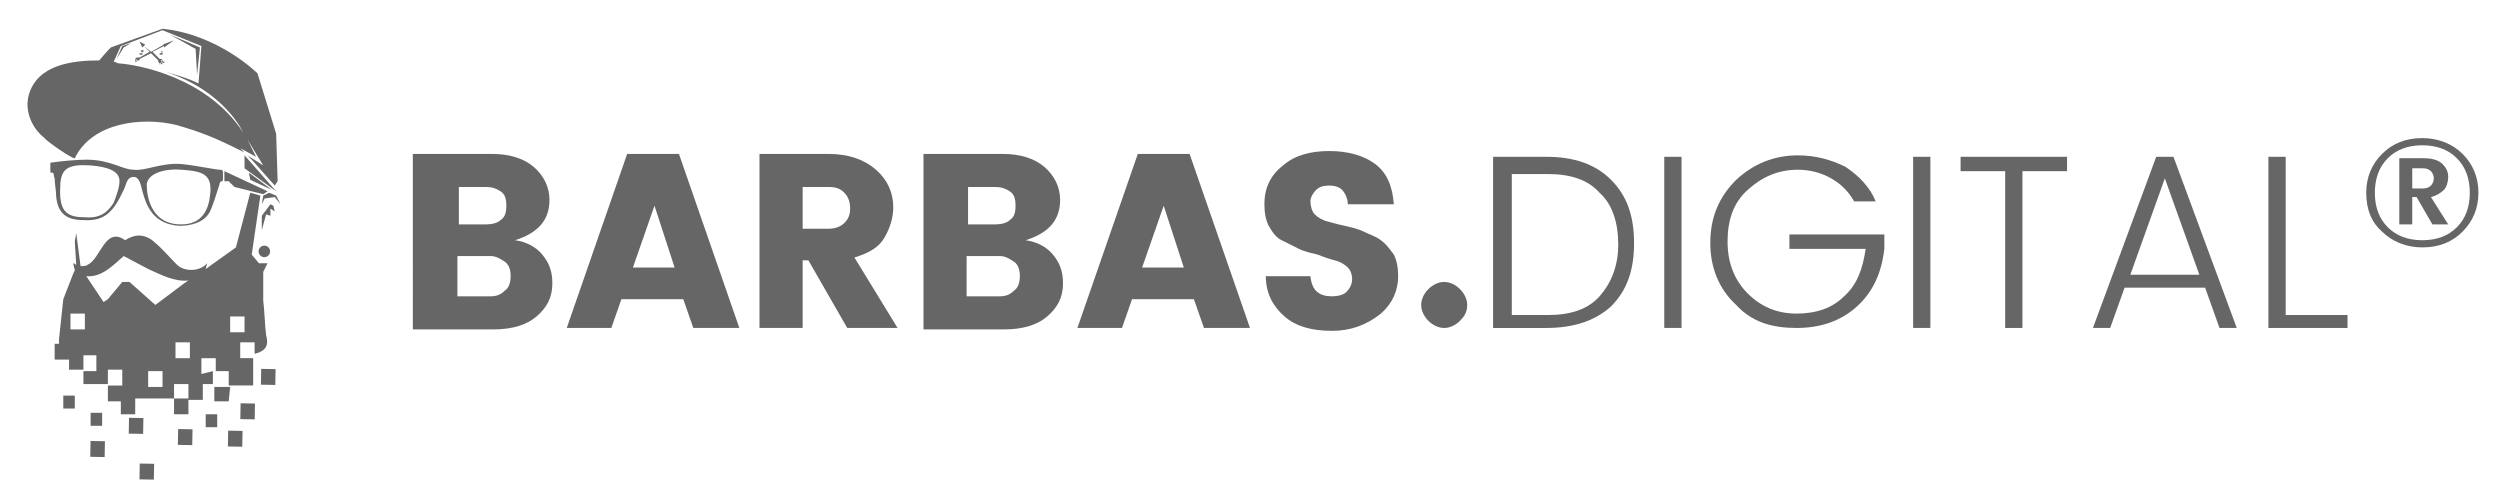<?xml version="1.0" encoding="utf-8"?>
<!-- Generator: Adobe Illustrator 21.1.0, SVG Export Plug-In . SVG Version: 6.00 Build 0)  -->
<svg version="1.1" id="Camada_1" xmlns="http://www.w3.org/2000/svg" xmlns:xlink="http://www.w3.org/1999/xlink" x="0px" y="0px"
	 viewBox="0 0 173.8 35" style="enable-background:new 0 0 173.8 35;" xml:space="preserve">
<style type="text/css">
	.st0{fill:#666666;}
</style>
<g>
	<g>
		<path class="st0" d="M5.8,15.3c1.5,0.1,2.1-0.6,2.8-2.1c0.2-0.4,0.2-0.9,0.7-0.9c0.4,0,0.5,0.6,0.6,1c0.3,1.1,0.8,2.3,2.6,2.4
			c0.7,0,1.7-0.2,2.1-1c0.2-0.4,0.5-1.4,0.6-1.7c0.1-0.2,0-0.3,0.2-0.4c0.1,0,0.1-0.1,0.1-0.1c0-0.2,0-0.4,0-0.5s0-0.2-0.2-0.2
			c-0.3,0-1.7-0.3-2.7-0.4c-1.4-0.1-2.5,0.5-3.3,0.4c-0.8,0-1.6-0.7-3.3-0.7c-0.6,0-1.8,0.1-2.4,0.2c-0.1,0-0.1,0-0.1,0.1
			c0,0.2,0,0.3,0,0.5c0,0.1,0,0.1,0.1,0.1c0.2,0,0.1,0.2,0.2,0.4c0,0.4,0.1,0.8,0.1,1.2C4,14.9,4.7,15.3,5.8,15.3z M10.2,12.8
			c0.1-0.8,1.4-1.1,2.4-1c1.5,0.1,2.2,0.3,2,1.8c-0.1,0.9-0.5,2-2,2c-0.7,0-1.5-0.2-2-1.1C10.3,14,10.2,13.3,10.2,12.8z M4.2,12.7
			c0.1-1,0.6-1.3,2.1-1.2c1.2,0.1,2.1,0.4,2,1.2c0,0.3-0.2,0.9-0.4,1.4c-0.5,0.8-1.1,1.1-2.1,1C4.3,15.1,4.1,14.3,4.2,12.7z"/>
		<polygon class="st0" points="15.6,12.6 15.9,12.6 16.3,13 18.3,13.5 18.6,13.3 15.6,11.9 		"/>
		<polygon class="st0" points="17,10.8 17,11.7 19.2,13.3 		"/>
		<polygon class="st0" points="18.9,13.2 17.3,12 17.4,12.5 		"/>
		<polygon class="st0" points="19.2,13.6 18.7,13.4 18.3,13.6 18.2,14.2 18.4,13.8 19.1,13.7 19.5,14.2 		"/>
		
			<ellipse transform="matrix(5.454026e-02 -0.999 0.999 5.454026e-02 -0.104 34.805)" class="st0" cx="18.3" cy="17.5" rx="0.4" ry="0.4"/>
		<polygon class="st0" points="18.8,14.5 19.1,14.7 19,14.3 18.8,14.2 18.2,15 18.2,16 18.5,14.9 18.8,15 		"/>
		<path class="st0" d="M5.2,11c1.2-2.5,4.7-2.9,7.1-2.3c1.7,0.5,2.5,0.8,4.7,1.9c-0.1-0.1-0.2-0.2-0.3-0.3l1.1,0.6l-0.6-1.2l1.1,1.8
			l-1.1-0.7l0.3,0.3l1.6,1.8l0.2-0.3l-0.1-3.3l-1.3-4.2c0,0-2.7-2.7-6.6-3.1L7.7,3.3c0,0-0.3,0.3-0.8,0.9C5,4.2,2.6,4.5,2,6.6
			c-0.3,1.1,0.2,2.3,1.1,3C3.2,9.8,5.1,11.1,5.2,11z M7.9,4.3l0.5-1.1l2.9-1.1L14,3.2l-0.2,2.6C13,5.4,12.2,5.2,11.5,5
			c4.1,1.3,5.4,4.2,5.4,4.2c-2.5-3.8-7.2-4.7-8.7-4.8C8,4.3,8,4.3,7.9,4.3L7.9,4.3L7.9,4.3L7.9,4.3c-0.1,0-0.1,0-0.2,0
			C7.8,4.3,7.9,4.3,7.9,4.3z"/>
		<polygon class="st0" points="9.4,4.2 9.4,4.3 9.5,4.3 9.5,4.2 		"/>
		<polygon class="st0" points="9.5,4.1 9.5,4.1 9.5,4.2 9.5,4.3 9.5,4.2 9.5,4.2 9.6,4.2 9.6,4.2 9.6,4.2 9.6,4.1 9.6,4.1 9.6,4.2 
			9.7,4.2 9.7,4.1 10.5,3.7 11,4.2 11,4.3 11,4.3 11.1,4.3 11.1,4.3 11,4.3 11.1,4.4 11.1,4.3 11.1,4.3 11.1,4.4 11.1,4.5 11.2,4.3 
			11.2,4.3 11.2,4.3 11.2,4.3 11.4,4.3 11.3,4.2 11.2,4.3 11.2,4.2 11.3,4.2 11.3,4.2 11.2,4.2 11.2,4.2 11.3,4.1 11.2,4.1 
			11.1,4.1 10.6,3.6 11.4,3.2 11.4,3.3 12.1,2.8 11.3,3.1 11.4,3.1 10.5,3.6 10,3.2 10.1,3.1 9.7,2.9 9.9,3.3 10,3.2 10.4,3.6 
			9.7,4 9.6,4 9.6,4 9.6,4 9.6,4 9.6,4 9.5,4 9.5,4.1 9.5,4.1 9.5,4 9.4,4.1 		"/>
		<polygon class="st0" points="9.5,4.1 9.4,4.1 9.4,4.1 9.4,4.2 		"/>
		<polygon class="st0" points="11.3,4.3 11.3,4.4 11.5,4.3 11.4,4.3 		"/>
		<polygon class="st0" points="11.2,4.5 11.2,4.5 11.3,4.4 11.2,4.3 		"/>
		<polygon class="st0" points="9.8,3.7 9.8,3.7 9.8,3.6 9.9,3.6 9.9,3.7 9.8,3.7 9.8,3.8 9.9,3.8 9.9,3.7 9.9,3.7 10,3.5 10,3.5 
			10,3.5 9.9,3.5 9.9,3.5 9.9,3.5 9.9,3.6 9.9,3.6 9.9,3.5 9.9,3.5 9.9,3.5 9.8,3.5 9.8,3.5 9.8,3.5 9.8,3.7 9.7,3.7 9.7,3.8 
			9.8,3.8 		"/>
		<path class="st0" d="M11.3,3.6L11.3,3.6l0.1-0.1L11.3,3.6L11.3,3.6C11.3,3.5,11.3,3.5,11.3,3.6C11.3,3.5,11.3,3.5,11.3,3.6
			c-0.1-0.1-0.1-0.1-0.1,0c0,0,0,0,0,0.1C11.2,3.6,11.2,3.6,11.3,3.6c-0.1,0.1-0.1,0.1-0.1,0.1l0,0l0,0l0,0l0,0l0,0l0,0l0,0h-0.1
			v0.1h0.1l0,0l0,0c0,0,0,0,0.1,0C11.3,3.8,11.3,3.8,11.3,3.6C11.4,3.7,11.4,3.7,11.3,3.6L11.3,3.6L11.3,3.6L11.3,3.6
			C11.3,3.5,11.3,3.5,11.3,3.6C11.3,3.5,11.3,3.5,11.3,3.6C11.4,3.5,11.4,3.5,11.3,3.6L11.3,3.6z"/>
		<polygon class="st0" points="13.7,5.2 13.9,3.3 11.8,2.4 13.6,3.4 		"/>
		<polygon class="st0" points="9.1,3 8.5,3.2 8.1,4.1 8.6,3.3 		"/>
		<path class="st0" d="M4.4,28.4c0.3,0,0.5,0,0.8,0c0-0.3,0-0.6,0-0.9c-0.3,0-0.6,0-0.8,0C4.4,27.8,4.4,28.1,4.4,28.4z"/>
		<path class="st0" d="M14.3,29.7c0.3,0,0.5,0,0.8,0c0-0.3,0-0.6,0-0.9c-0.3,0-0.6,0-0.8,0C14.3,29.2,14.3,29.4,14.3,29.7z"/>
		<path class="st0" d="M7.1,28.7c-0.3,0-0.6,0-0.8,0c0,0.3,0,0.6,0,0.9c0.3,0,0.5,0,0.8,0C7.1,29.3,7.1,29,7.1,28.7z"/>
		<polygon class="st0" points="16,26.9 15.9,26.9 15.9,26.9 15.9,26.9 15,26.9 15,26.9 15,26.9 14.9,26.9 14.9,27.9 15.9,27.9 		"/>
		
			<rect x="16.7" y="28.1" transform="matrix(1.799584e-02 -1 1 1.799584e-02 -11.694 45.331)" class="st0" width="1.1" height="1"/>
		
			<rect x="18" y="25.7" transform="matrix(1.799748e-02 -1 1 1.799748e-02 -7.885 44.281)" class="st0" width="1.1" height="1"/>
		
			<rect x="15.7" y="30" transform="matrix(1.799748e-02 -1 1 1.799748e-02 -14.44 46.199)" class="st0" width="1.1" height="1"/>
		
			<rect x="12.4" y="29.9" transform="matrix(1.799584e-02 -1 1 1.799584e-02 -17.758 42.789)" class="st0" width="1.1" height="1"/>
		
			<rect x="8.9" y="29.2" transform="matrix(1.799748e-02 -1 1 1.799748e-02 -20.41 38.52)" class="st0" width="1.1" height="1"/>
		
			<rect x="6.3" y="30.7" transform="matrix(1.799761e-02 -1 1 1.799761e-02 -24.539 37.504)" class="st0" width="1.1" height="1"/>
		
			<rect x="9.6" y="32.3" transform="matrix(1.799584e-02 -1 1 1.799584e-02 -22.776 42.344)" class="st0" width="1.1" height="1"/>
		<path class="st0" d="M18.5,23.3c-0.1-0.8-0.1-1.6-0.2-2.4v-2l0.3-0.6H18l-0.5-0.6l0.6-4.1l-0.7-0.2l-1,3.8l-2.1,1.5
			c0-0.1,0.1-0.3,0.1-0.4c-0.5,0.6-1.6,0.6-2.1,0.1s-1-1.1-1.6-1.6c-0.7-0.6-1.4-0.5-2-0.1c-1.4-1-1.7,1.3-2.6,1.7
			c-0.1,0.1-0.3,0.1-0.5,0.1l-0.3-2.3l-0.1,0.6l0.1,1.6c-0.1,0-0.1-0.1-0.2-0.1c0,0.2,0.1,0.4,0.1,0.5L5.1,19l-0.7,1.8l0,0
			c-0.1,0.9-0.2,1.9-0.3,2.8c0,0.1,0,0.2,0,0.3H3.8V25h1v0.7h1v-1h0.9v1.1H5.8v0.9c0.6,0,1.2,0,1.7,0v-1h1v1.1h-1l0,0l0,0v1.1h0.9
			v0.9h1v-1.1l0,0l0,0c0.9,0,1.8,0,2.7,0l0,0v-1h1l0,0l0,0v1h-1v1.1h1v-1h1v-1.1H14l0,0c0.2,0,0.5,0,0.8,0v-0.9L14,26v-1.1h1l0,0
			v0.8v0.1h0.1h0.5h0.3v1c0.3,0,0.5,0,0.8,0l0,0h0.9v-1.9h-0.9v-1.1h1v0.6c0,0.1,0,0.1,0,0.2C18.5,24.4,18.7,24,18.5,23.3z
			 M5.9,22.9h-1l0,0l0,0l0,0v-1.1l0,0l0,0H5h0.9V22.9z M11.3,26.9L11.3,26.9L11.3,26.9L11.3,26.9h-1v-1.1h1l0,0l0,0l0,0V26.9z
			 M10.8,21.2L9,19.6H8.5l-1,1.2L7.2,21L6,19.2c1.1,0.1,1.9-0.8,2.6-1.4c0,0,1.5,0.8,1.7,0.9c0.9,0.4,1.8,0.9,2.8,0.8l-0.3,0.2
			L10.8,21.2z M13.2,24.9L13.2,24.9L13.2,24.9h-1l0,0l0,0c0,0,0,0,0-0.1v-1h1V24.9L13.2,24.9z M17,23.1h-0.9H16l0,0l0,0V22l0,0l0,0
			l0,0h1V23.1z"/>
	</g>
	<g>
		<path class="st0" d="M28.9,10.7h5.3c1.2,0,2.2,0.3,2.9,0.9s1.1,1.4,1.1,2.3c0,1.4-0.8,2.3-2.4,2.8c0.8,0.1,1.5,0.5,1.9,1
			c0.5,0.6,0.7,1.2,0.7,2c0,1-0.4,1.7-1.1,2.3c-0.7,0.6-1.7,0.9-3,0.9h-5.6V10.7H28.9z M31.9,13v2.6h1.9c0.4,0,0.8-0.1,1-0.3
			c0.3-0.2,0.4-0.5,0.4-1s-0.1-0.8-0.4-1c-0.3-0.2-0.6-0.3-1-0.3H31.9z M31.9,20.6h2.2c0.4,0,0.7-0.1,1-0.4c0.3-0.2,0.4-0.6,0.4-1
			s-0.1-0.8-0.4-1s-0.6-0.4-1-0.4h-2.3v2.8H31.9z"/>
		<path class="st0" d="M48.2,22.8l-0.7-2h-4.3l-0.7,2h-3.1l4.2-12.1h3.6l4.2,12.1H48.2z M44,18.6h2.9l-1.4-4.3L44,18.6z"/>
		<path class="st0" d="M55.8,18.1v4.7h-3V10.7h4.8c1.4,0,2.5,0.4,3.3,1.1c0.8,0.7,1.2,1.6,1.2,2.6c0,0.7-0.2,1.4-0.6,2.1
			c-0.4,0.7-1.1,1.1-2.1,1.4l3,4.9h-3.5l-2.7-4.7C56.2,18.1,55.8,18.1,55.8,18.1z M55.8,13v2.9h1.8c0.4,0,0.8-0.1,1.1-0.4
			s0.4-0.6,0.4-1s-0.1-0.8-0.4-1.1c-0.3-0.3-0.6-0.4-1.1-0.4H55.8z"/>
		<path class="st0" d="M64.4,10.7h5.3c1.2,0,2.2,0.3,2.9,0.9s1.1,1.4,1.1,2.3c0,1.4-0.8,2.3-2.4,2.8c0.8,0.1,1.5,0.5,1.9,1
			c0.5,0.6,0.7,1.2,0.7,2c0,1-0.4,1.7-1.1,2.3c-0.7,0.6-1.7,0.9-3,0.9h-5.6V10.7H64.4z M67.3,13v2.6h1.9c0.4,0,0.8-0.1,1-0.3
			c0.3-0.2,0.4-0.5,0.4-1s-0.1-0.8-0.4-1s-0.6-0.3-1-0.3H67.3z M67.3,20.6h2.2c0.4,0,0.7-0.1,1-0.4c0.3-0.2,0.4-0.6,0.4-1
			s-0.1-0.8-0.4-1s-0.6-0.4-1-0.4h-2.3v2.8H67.3z"/>
		<path class="st0" d="M83.7,22.8l-0.7-2h-4.3l-0.7,2h-3.1l4.2-12.1h3.6l4.2,12.1H83.7z M79.4,18.6h2.9l-1.4-4.3L79.4,18.6z"/>
		<path class="st0" d="M92.4,12.9c-0.4,0-0.7,0.1-0.9,0.3c-0.2,0.2-0.4,0.5-0.4,0.8s0.1,0.7,0.3,0.9s0.5,0.4,0.9,0.5
			s0.7,0.2,1.2,0.3c0.4,0.1,0.9,0.2,1.3,0.4s0.8,0.3,1.2,0.6s0.6,0.6,0.9,1c0.2,0.4,0.3,0.9,0.3,1.5c0,1-0.4,1.9-1.2,2.6
			c-1,0.8-2.1,1.2-3.4,1.2c-1.4,0-2.5-0.3-3.3-1S88,20.4,88,19.2h3.1c0.1,1,0.6,1.4,1.5,1.4c0.4,0,0.8-0.1,1-0.3
			c0.2-0.2,0.4-0.5,0.4-0.9c0-0.3-0.1-0.6-0.3-0.8c-0.2-0.2-0.5-0.4-0.9-0.5s-0.7-0.2-1.2-0.4c-0.4-0.1-0.9-0.2-1.3-0.4
			s-0.8-0.4-1.2-0.6s-0.6-0.5-0.9-1c-0.2-0.4-0.3-0.9-0.3-1.5c0-1.1,0.4-2,1.3-2.7c0.8-0.7,1.9-1,3.2-1c1.3,0,2.4,0.3,3.2,0.9
			c0.8,0.6,1.2,1.5,1.3,2.8h-3.2c0-0.4-0.2-0.8-0.4-1C93.1,13,92.8,12.9,92.4,12.9z"/>
		<path class="st0" d="M102,21.2c0,0.5-0.2,0.8-0.5,1.1s-0.7,0.5-1.1,0.5s-0.8-0.2-1.1-0.5s-0.5-0.7-0.5-1.1s0.2-0.8,0.5-1.1
			s0.7-0.5,1.1-0.5s0.8,0.2,1.1,0.5S102,20.8,102,21.2z"/>
		<path class="st0" d="M107.5,10.9c1.9,0,3.4,0.5,4.5,1.6s1.6,2.5,1.6,4.4s-0.5,3.3-1.6,4.4c-1.1,1-2.6,1.5-4.5,1.5h-3.7V10.9H107.5
			z M105.1,21.9h2.5c1.6,0,2.8-0.4,3.6-1.3s1.3-2.1,1.3-3.6s-0.4-2.8-1.3-3.6c-0.8-0.9-2-1.3-3.6-1.3h-2.5V21.9z"/>
		<path class="st0" d="M115.7,22.8V10.9h1.2v11.9H115.7z"/>
		<path class="st0" d="M120.7,21.2c-1.2-1.1-1.8-2.6-1.8-4.3c0-1.8,0.6-3.2,1.8-4.4c1.2-1.1,2.6-1.7,4.3-1.7c1.2,0,2.3,0.3,3.3,0.8
			c0.9,0.6,1.7,1.4,2.1,2.4h-1.5c-0.4-0.7-0.9-1.2-1.6-1.6c-0.7-0.4-1.5-0.6-2.3-0.6c-1.4,0-2.5,0.5-3.5,1.4s-1.4,2.1-1.4,3.6
			s0.5,2.7,1.4,3.6s2,1.4,3.4,1.4s2.5-0.4,3.3-1.2c0.9-0.8,1.3-1.9,1.5-3.3h-5.3v-1h6.6v1c-0.2,1.7-0.8,3-1.9,4
			c-1.1,1-2.5,1.5-4.2,1.5S121.8,22.4,120.7,21.2z"/>
		<path class="st0" d="M133,22.8V10.9h1.2v11.9H133z"/>
		<path class="st0" d="M136.3,11.9v-1h7.4v1h-3.1v10.9h-1.2V11.9H136.3z"/>
		<path class="st0" d="M154.3,22.8l-1-2.8h-5.6l-1,2.8h-1.2l4.4-11.9h1.2l4.4,11.9H154.3z M148.1,19.1h4.8l-2.4-6.7L148.1,19.1z"/>
		<path class="st0" d="M157.7,10.9h1.2v11h4.3v0.9h-5.5V10.9z"/>
	</g>
	<g>
		<path class="st0" d="M164.5,13.4c0-1.1,0.4-2,1.1-2.7c0.7-0.7,1.6-1.1,2.8-1.1c1.1,0,2.1,0.4,2.8,1.1c0.7,0.7,1.1,1.6,1.1,2.7
			s-0.4,2-1.1,2.7c-0.7,0.7-1.6,1.1-2.8,1.1c-1.1,0-2.1-0.4-2.8-1.1C164.9,15.5,164.5,14.6,164.5,13.4z M166,15.8
			c0.6,0.6,1.4,0.9,2.4,0.9s1.8-0.3,2.4-0.9c0.6-0.6,0.9-1.4,0.9-2.4s-0.3-1.8-0.9-2.4c-0.6-0.6-1.4-0.9-2.4-0.9s-1.8,0.3-2.4,0.9
			s-0.9,1.4-0.9,2.4C165.1,14.4,165.4,15.2,166,15.8z M166.8,11h1.7c0.5,0,1,0.1,1.3,0.4c0.3,0.3,0.4,0.6,0.4,0.9
			c0,0.3-0.1,0.7-0.3,0.9s-0.5,0.4-0.9,0.5l1.2,1.9h-1.1l-1.1-1.9h-0.3v1.9h-0.9L166.8,11L166.8,11z M167.7,11.7v1.4h0.8
			c0.2,0,0.4-0.1,0.5-0.2s0.2-0.3,0.2-0.5s-0.1-0.4-0.2-0.5s-0.3-0.2-0.5-0.2H167.7z"/>
	</g>
</g>
</svg>
